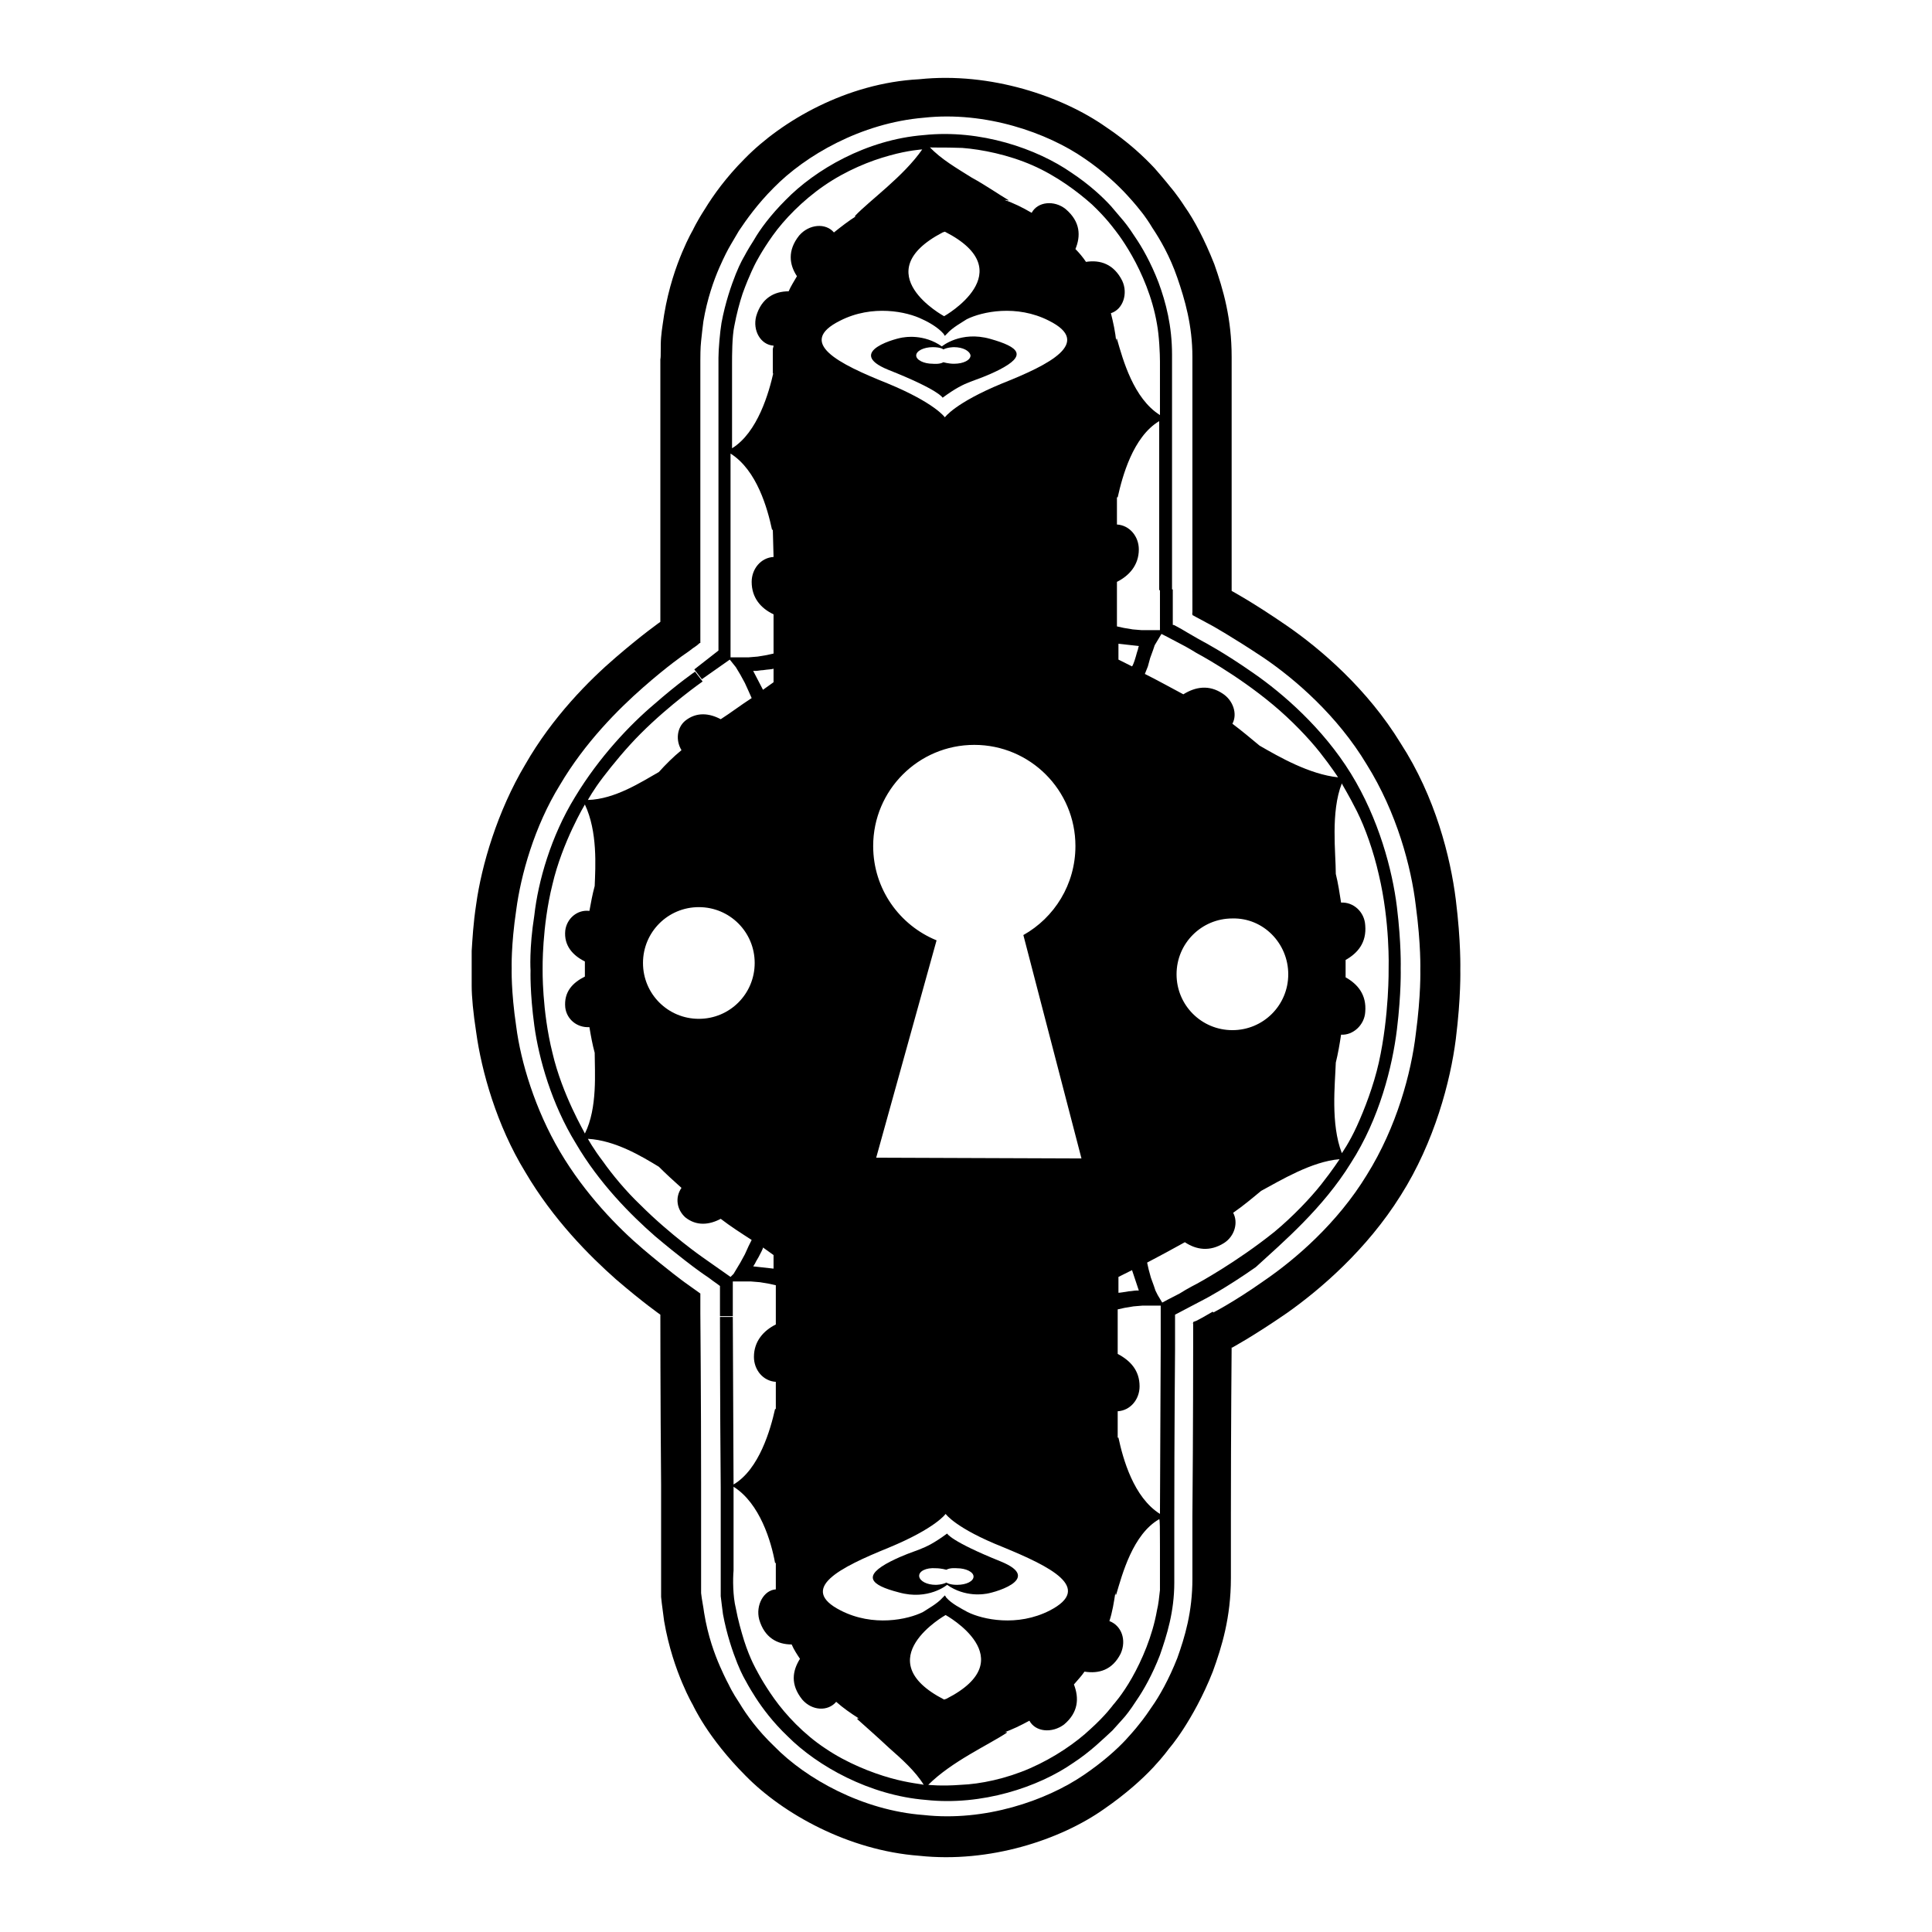 <?xml version="1.0" encoding="utf-8"?>
<!-- Svg Vector Icons : http://www.onlinewebfonts.com/icon -->
<!DOCTYPE svg PUBLIC "-//W3C//DTD SVG 1.1//EN" "http://www.w3.org/Graphics/SVG/1.1/DTD/svg11.dtd">
<svg version="1.1" xmlns="http://www.w3.org/2000/svg" xmlns:xlink="http://www.w3.org/1999/xlink" x="0px" y="0px" viewBox="0 0 256 256" enable-background="new 0 0 256 256" xml:space="preserve">
<g><g><g><g><path fill="#000000" d="M192.9,119.2c-0.7-5.6-2.7-13.6-7.3-20.7c-4.4-7.2-10.6-12.5-15.1-15.6c-4.5-3.1-7.3-4.6-7.3-4.6l0,0l-5.2,0c0,0,0,0.8,0,1.6c0,0.4,0,0.8,0,1.1c0,0.1,0,0.3,0,0.4c0,0,0,0.1,0,0.1l2.6,1.4l0,0c0,0,2.7,1.5,6.9,4.3c4.1,2.8,9.7,7.6,13.6,14.1c4,6.4,5.9,13.6,6.5,18.7c0.7,5.2,0.6,8.5,0.6,8.5s0.1,3.3-0.6,8.5c-0.6,5.1-2.5,12.3-6.5,18.7c-3.9,6.4-9.5,11.2-13.6,14c-4.1,2.9-6.9,4.3-6.9,4.3l2.6,4.6c0,0,2.8-1.5,7.3-4.6c4.4-3.1,10.6-8.4,15.1-15.6c4.5-7.1,6.6-15.2,7.3-20.7c0.7-5.6,0.6-9.2,0.6-9.2S193.6,124.8,192.9,119.2z"/><path fill="#000000" d="M158.1 81.4L158.1 81.4 158.1 81.4 158.1 81.3 157.9 81.2 z"/><path fill="#000000" d="M92.7 85.1L92.7 85.1 92.7 85.1 92.7 85.1 92.6 85.1 92.6 85.2 92.6 85.2 z"/><path fill="#000000" d="M92.6 171.4L92.6 171.4 92.6 171.4 92.6 171.4 92.6 171.4 92.7 171.5 z"/><path fill="#000000" d="M92.7,171.5L92.7,171.5L92.7,171.5z"/><path fill="#000000" d="M160.7,173.8c0,0-0.7,0.4-1.4,0.8c-0.4,0.2-0.7,0.4-1,0.5c-0.1,0-0.2,0.1-0.2,0.1v3.1c0,0,0,11.3-0.1,22.6c0,2.8,0,5.7,0,8.3c0,4.4-1,7.7-2,10.5c-1.1,2.8-2.4,5.1-3.4,6.5c-1,1.5-1.6,2.2-1.6,2.2s-0.6,0.8-1.8,2.1c-1.2,1.3-3.1,3-5.6,4.7c-5,3.4-13.1,6.2-21.2,5.3c-8.1-0.6-15.6-4.8-19.8-9.1c-2.2-2.1-3.7-4.2-4.6-5.7c-1-1.5-1.4-2.4-1.4-2.4s-0.5-0.9-1.2-2.5c-0.7-1.6-1.6-4-2.1-7.1c-0.1-0.8-0.3-1.7-0.4-2.6c0-0.5,0-1,0-1.4v-1c0-1.2,0-2.5,0-3.8c0-2.6,0-5.5,0-8.3c0-11.3-0.1-22.6-0.1-22.6s0-0.7,0-1.3c0-0.3,0-0.7,0-0.9c0-0.1,0-0.2,0-0.3c0,0,0-0.1,0-0.1l-2.1-1.5l0,0c0,0-2.2-1.6-5.5-4.4c-3.3-2.8-7.7-7.3-11-12.9c-3.3-5.6-5.2-11.9-5.8-16.6c-0.7-4.7-0.6-7.7-0.6-7.7s-0.1-3,0.6-7.7c0.6-4.6,2.4-11.1,5.8-16.6c3.3-5.6,7.7-10,11-12.9c3.3-2.9,5.5-4.4,5.5-4.4s0.6-0.4,1.1-0.8c0.3-0.2,0.6-0.4,0.8-0.6c0.1-0.1,0.1-0.1,0.2-0.1v-2.6c0,0,0-11.4,0-22.7c0-2.8,0-5.7,0-8.4c0-1.3,0-2.6,0-3.8c0-0.4,0-1.6,0.1-2.5c0.1-1,0.2-1.8,0.3-2.6c0.5-3,1.4-5.5,2.1-7.1c0.7-1.6,1.2-2.5,1.2-2.5l0,0c0,0,0.5-0.9,1.4-2.4c1-1.5,2.5-3.6,4.6-5.7c4.2-4.3,11.6-8.6,19.9-9.3c8.2-0.9,16.4,2,21.3,5.4c2.5,1.7,4.4,3.5,5.6,4.8c1.2,1.3,1.8,2.1,1.8,2.1s0.7,0.8,1.6,2.3c1,1.5,2.3,3.7,3.3,6.6c1,2.9,2,6.3,2,10.5c0,2.7,0,5.5,0,8.4c0,11.4,0,22.8,0,22.8h5.2c0,0,0-11.4,0-22.8c0-2.8,0-5.7,0-8.4c0-5.1-1.1-8.9-2.3-12.3c-1.3-3.3-2.7-5.9-3.9-7.6c-1.1-1.7-1.9-2.6-1.9-2.6l0,0c0,0-0.7-0.9-2.1-2.5c-1.4-1.5-3.5-3.5-6.5-5.5c-5.7-4-15.2-7.3-24.7-6.3C112.2,11,103.6,16,98.7,21c-2.5,2.5-4.2,4.9-5.3,6.7c-1.1,1.7-1.6,2.8-1.6,2.8l0,0c0,0-0.6,1-1.4,2.9c-0.8,1.9-1.8,4.7-2.4,8.3c-0.1,0.8-0.3,1.8-0.4,3c-0.1,1.1,0,2.6-0.1,2.9c0,1.2,0,2.5,0,3.8c0,2.6,0,5.5,0,8.3c0,11.3,0,22.7,0,22.7c0,0-2.3,1.6-5.9,4.7c-3.5,3-8.4,7.9-12,14.2c-3.7,6.2-5.8,13.4-6.5,18.5c-0.4,2.6-0.5,4.7-0.6,6.2c0,1.4,0,2.3,0,2.3s0,0.8,0,2.3c0,1.5,0.2,3.6,0.6,6.2c0.7,5.1,2.7,12.3,6.5,18.5c3.7,6.3,8.5,11.1,12,14.2c3.6,3.1,5.9,4.7,5.9,4.7l0,0c0,0,0,11.3,0.1,22.6c0,2.8,0,5.6,0,8.3c0,1.3,0,2.6,0,3.8v1c0,0.6,0,1.2,0,1.7c0.1,1.1,0.3,2.3,0.4,3.2c0.6,3.5,1.6,6.3,2.4,8.2c0.8,1.9,1.4,2.9,1.4,2.9s0.5,1.1,1.6,2.8c1.1,1.7,2.9,4.1,5.4,6.6c4.9,5,13.6,9.9,23,10.6c9.3,1,18.7-2.1,24.5-6.2c2.9-2,5.1-4,6.5-5.5c1.4-1.5,2.1-2.5,2.1-2.5s0.8-0.9,1.9-2.6c1.1-1.7,2.6-4.3,3.9-7.6c1.2-3.3,2.4-7.2,2.4-12.4c0-2.6,0-5.5,0-8.3c0-11.3,0.1-22.6,0.1-22.6l0,0L160.7,173.8z"/><path fill="#000000" d="M157.9,175.4L157.9,175.4L157.9,175.4L157.9,175.4c0,0,0.1,0,0.1-0.1c0,0,0,0,0.1,0v0L157.9,175.4z"/><path fill="#000000" d="M179,154.1c3.8-5.9,5.5-12.8,6.1-17.7c0.6-4.9,0.5-8.1,0.5-8.1s0.1-3.2-0.5-8.1c-0.6-4.9-2.4-11.7-6.1-17.7c-3.7-6-9-10.6-12.9-13.3c-4-2.8-6.7-4.2-6.7-4.2s-1.1-0.6-2.1-1.2c-0.5-0.3-1-0.6-1.4-0.8c-0.2-0.1-0.3-0.2-0.5-0.2v-4.7h-1.7v5.4l-0.6,0l-0.6,0l-0.6,0l-0.6,0l-1.2-0.1l-1.2-0.2l-0.9-0.2v-5.9c1.6-0.8,2.9-2.2,2.9-4.3c0-1.7-1.2-3.2-2.9-3.3v-3.7c0,0,0,0.1,0,0.1h0.1c0.6-2.7,2-8,5.5-10.1l0,22.4h1.7l0,0c0,0,0-11.4,0-22.8c0-2.8,0-5.7,0-8.4c0-3.8-0.8-6.9-1.8-9.6c-1-2.6-2.2-4.7-3.1-6c-0.9-1.4-1.5-2.1-1.5-2.1s-0.6-0.7-1.7-2c-1.1-1.2-2.8-2.8-5.2-4.4c-4.6-3.2-12.1-5.8-19.6-5c-7.6,0.6-14.4,4.6-18.3,8.6c-2,2-3.4,3.9-4.2,5.3c-0.9,1.4-1.3,2.2-1.3,2.2s-0.5,0.8-1.1,2.3c-0.6,1.5-1.4,3.8-1.9,6.5c-0.2,1.2-0.4,3.5-0.4,4.6c0,1.2,0,2.5,0,3.8c0,2.6,0,5.5,0,8.3c0,11.4,0,22.7,0,22.7l0,0c0,0,0,1,0,2c0,0.5,0,1,0,1.4c0,0.2,0,0.4,0,0.5c0,0,0,0.1,0,0.1l0,0L92,88.7l1,1.3l3.7-2.6l0.4,0.5l0.4,0.5l0.6,1l0.6,1.1l0.5,1.1l0.4,0.9c-1.4,0.9-2.7,1.9-4.1,2.8c-1.5-0.8-3.2-1-4.7,0.2c-1.1,0.9-1.3,2.6-0.5,3.9c-1.1,0.9-2.1,1.9-3,2.9c-2.3,1.3-5.8,3.6-9.4,3.7c0,0,0.7-1.3,2-3c1.3-1.7,3.1-3.9,5-5.8c3.9-3.9,8.2-6.9,8.2-6.9l-1-1.3c0,0-2.2,1.5-5.4,4.3c-3.2,2.7-7.3,7-10.5,12.3c-3.2,5.2-4.9,11.2-5.4,15.7c-0.7,4.4-0.5,7.3-0.5,7.3s-0.1,2.9,0.5,7.3c0.6,4.4,2.3,10.4,5.5,15.6c3.1,5.3,7.3,9.5,10.5,12.3c3.2,2.7,5.4,4.3,5.4,4.3l0,0c0,0,0.8,0.6,1.7,1.2c0.4,0.3,0.8,0.6,1.1,0.8c0.1,0.1,0.3,0.2,0.4,0.3l0,0v4h1.7l0-4.6l0.6,0l0.6,0l1.2,0l1.2,0.1l1.2,0.2l0.9,0.2l0,5.2c-1.6,0.8-2.9,2.2-2.9,4.3c0,1.7,1.2,3.2,2.9,3.3v3.7c0,0,0-0.1,0-0.1h-0.1c-0.6,2.7-2.1,8-5.5,10l-0.1-22.2h-1.7c0,0,0,11.3,0.1,22.6c0,2.8,0,5.6,0,8.3c0,1.3,0,2.6,0,3.8c0,0.8,0,1.5,0,2.3c0.1,0.8,0.2,1.7,0.3,2.4c0.5,2.7,1.3,5,1.9,6.5c0.6,1.5,1.1,2.3,1.1,2.3s0.4,0.8,1.3,2.2c0.9,1.4,2.3,3.3,4.3,5.2c3.9,3.9,10.8,7.8,18.3,8.4c7.4,0.8,14.9-1.7,19.5-4.9c2.3-1.5,4-3.2,5.2-4.3c1.1-1.2,1.7-1.9,1.7-1.9s0.6-0.7,1.5-2.1c0.9-1.3,2.1-3.4,3.1-6c0.9-2.6,1.9-5.7,1.9-9.6c0-2.6,0-5.5,0-8.3c0-11.3,0.1-22.6,0.1-22.6l0,0c0,0,0-1.2,0-2.4c0-0.6,0-1.2,0-1.6c0-0.2,0-0.4,0-0.5c0-0.1,0-0.1,0-0.1l4-2.1l0,0c0,0,2.7-1.4,6.7-4.2C170,164.6,175.3,160.1,179,154.1z M95.4,86.4L95.4,86.4L95.4,86.4L95.4,86.4z M179.8,107.5c1.1,2.2,2.2,5.3,2.9,8.4c1.5,6.3,1.3,12.4,1.3,12.4s0.1,6.2-1.3,12.5c-0.7,3.1-1.9,6.2-2.9,8.4c-1,2.2-2,3.6-2,3.6c-1.5-3.9-0.9-9.1-0.8-12c0.3-1.2,0.5-2.4,0.7-3.7c1.6,0.1,3.1-1.3,3.2-3c0.2-2.3-1-3.7-2.6-4.6c0-0.4,0-0.7,0-1.2c0-0.4,0-0.7,0-1.1c1.6-0.9,2.8-2.3,2.6-4.6c-0.1-1.8-1.6-3.1-3.2-3c-0.2-1.3-0.4-2.6-0.7-3.8c0-2.8-0.7-8.2,0.8-12C177.8,103.9,178.7,105.3,179.8,107.5z M152.1,88.3l0.3-1.1l0.4-1.1l0.2-0.6l0.3-0.5l0.3-0.5l0.3-0.5c0,0,1.2,0.6,2.3,1.2c1.2,0.6,2.3,1.3,2.3,1.3c0,0,5.3,2.8,10.2,6.9c2.4,2,4.7,4.4,6.2,6.3c1.5,1.9,2.4,3.3,2.4,3.3c-3.8-0.4-7.8-2.7-10.4-4.2c-1.2-1-2.4-2-3.6-2.9c0.7-1.3,0.1-3.1-1.3-4c-1.8-1.2-3.6-0.9-5.2,0.1c-1.7-0.9-3.3-1.8-5.1-2.7L152.1,88.3z M170.7,129.1c0,4.1-3.3,7.4-7.4,7.4s-7.4-3.3-7.4-7.4c0-4.1,3.3-7.4,7.4-7.4C167.4,121.6,170.7,125,170.7,129.1z M151,85.6L151,85.6L151,85.6L151,85.6L151,85.6L151,85.6L151,85.6z M150.9,171.1L150.9,171.1L150.9,171.1L150.9,171.1z M150.9,85.6C150.9,85.6,150.9,85.6,150.9,85.6c0,0.1-0.1,0.2-0.1,0.4c-0.1,0.3-0.2,0.6-0.3,1c-0.2,0.7-0.4,1.2-0.5,1.3l-1.8-0.9v-2.1L150.9,85.6z M150.9,171L150.9,171c-0.1,0-0.2,0-0.3,0c-0.3,0-0.7,0.1-1,0.1c-0.6,0.1-1.2,0.2-1.4,0.2v-2.1l1.8-0.9L150.9,171z M127.5,19.6c2.6,0.2,6.1,0.9,9.3,2.3c3.2,1.4,6,3.5,7.9,5.2c1.9,1.8,2.9,3.2,2.9,3.2l0,0c0,0,1.1,1.3,2.4,3.6c1.3,2.3,2.7,5.5,3.3,9c0.3,1.6,0.4,4,0.4,5c0,1.3,0,2.5,0,3.6c0,2.1,0,3.5,0,3.5c-3.5-2.2-4.9-7.3-5.7-10.1l-0.1,0c0,0.1,0,0.3,0,0.4c-0.1-1.3-0.4-2.6-0.7-3.8c1.6-0.5,2.3-2.6,1.5-4.3c-1.1-2.2-2.9-2.8-4.8-2.5c-0.4-0.6-0.9-1.2-1.4-1.7c0.7-1.7,0.7-3.6-1.3-5.3c-1.5-1.2-3.7-1-4.5,0.5c-1.2-0.7-2.4-1.3-3.6-1.7c0.2,0,0.3,0,0.5,0.1l0-0.1c-1.2-0.7-2.9-1.9-4.9-3c-1.9-1.2-4-2.4-5.5-4C123.2,19.6,124.9,19.5,127.5,19.6z M117.7,205.1c6.3-2.6,7.6-4.5,7.6-4.5s1.3,1.9,7.6,4.4c6.3,2.6,12,5.4,6.2,8.4c-4.3,2.2-8.9,1.2-10.9,0.2c-0.9-0.5-2.1-1.1-2.8-1.9c-0.1-0.1-0.1-0.2-0.2-0.3c-0.1,0.1-0.2,0.2-0.3,0.3c-0.7,0.8-2,1.5-2.6,1.9c-2,1-6.6,2-10.9-0.2C105.7,210.5,111.3,207.7,117.7,205.1z M111.3,42.5c4.3-2.2,8.9-1.2,10.9-0.2c0.9,0.4,2.1,1.1,2.8,1.9c0.1,0.1,0.1,0.2,0.2,0.3c0.1-0.1,0.2-0.2,0.3-0.3c0.7-0.8,2-1.5,2.6-1.9c2-1,6.6-2,10.9,0.2c5.8,2.9,0.1,5.8-6.2,8.3c-6.3,2.6-7.6,4.5-7.6,4.5s-1.3-1.9-7.6-4.5C111.1,48.2,105.5,45.4,111.3,42.5z M116.1,153.4c8-28.8,0,0,8-28.8c-4.9-2-8.4-6.8-8.4-12.5c0-7.4,6-13.4,13.4-13.4c7.4,0,13.4,6,13.4,13.4c0,5.1-2.8,9.5-6.9,11.8c7.7,29.6,7.7,29.6,7.7,29.6S117.1,153.4,116.1,153.4z M123.2,25.4C123.2,25.4,123.3,25.4,123.2,25.4C123.3,25.4,123.2,25.4,123.2,25.4C123.1,25.4,123.2,25.4,123.2,25.4z M124.9,30.8l0.3-0.1c10.4,5.3-0.1,11.2-0.1,11.2S114.6,36.2,124.9,30.8z M92.6,120.2c4.1,0,7.4,3.3,7.4,7.4c0,4.1-3.3,7.4-7.4,7.4c-4.1,0-7.4-3.3-7.4-7.4C85.2,123.5,88.5,120.2,92.6,120.2z M73.2,139.5c-1.4-5.6-1.3-11.1-1.3-11.1s-0.1-5.6,1.3-11.2c1.3-5.6,4.3-10.6,4.3-10.6c1.7,3.6,1.4,8.2,1.3,10.8c-0.3,1.1-0.5,2.2-0.7,3.3c-1.6-0.2-3,1-3.2,2.6c-0.2,2,1,3.3,2.6,4.1c0,0.3,0,0.7,0,1s0,0.7,0,1c-1.6,0.8-2.8,2-2.6,4.1c0.2,1.6,1.6,2.7,3.2,2.6c0.2,1.2,0.4,2.3,0.7,3.4c0,2.5,0.4,7.3-1.3,10.7C77.5,150.1,74.5,145.1,73.2,139.5z M95.3,170L95.3,170L95.3,170L95.3,170z M99.2,165.1l-0.5,1.1l-0.6,1.1l-0.6,1l-0.3,0.5l-0.4,0.4l-3.7-2.6c0,0-4.3-3-8.2-6.9c-2-1.9-3.8-4.1-5-5.8c-1.3-1.7-2-3-2-3c3.6,0.2,7.1,2.3,9.4,3.7c1,1,2,1.9,3,2.8c-0.9,1.3-0.6,2.9,0.5,3.9c1.5,1.2,3.2,1,4.7,0.2c1.3,1,2.7,1.9,4.1,2.8L99.2,165.1z M99.7,167.7L99.7,167.7L99.7,167.7L99.7,167.7L99.7,167.7z M99.8,167.8C99.8,167.7,99.8,167.7,99.8,167.8c0.1-0.1,0.1-0.2,0.2-0.3c0.1-0.2,0.3-0.6,0.5-0.9c0.3-0.6,0.6-1.1,0.6-1.3l1.4,1v1.8L99.8,167.8z M102.5,90.4l-1.4,1l-1.3-2.5c0,0,0,0,0,0c0.1,0,0.2,0,0.3,0c0.3,0,0.7-0.1,1-0.1c0.6-0.1,1.2-0.1,1.4-0.2V90.4z M102.5,73.8c-1.7,0.1-2.9,1.6-2.9,3.3c0,2.1,1.2,3.5,2.9,4.3v5.2l-0.9,0.2l-1.2,0.2l-1.2,0.1l-0.6,0l-0.6,0l-0.6,0l-0.6,0v-4.6l0,0l0-22.4c3.5,2.2,4.9,7.3,5.5,10.1h0.1c0,0,0-0.1,0-0.1L102.5,73.8z M102.5,49.3c-0.6,2.7-2.1,8-5.5,10.1c0,0,0-5.6,0-11.2c0-1.1,0-3.6,0.3-5c0.3-1.6,0.7-3.1,1.1-4.3c0.9-2.5,1.7-4,1.7-4s0.8-1.6,2.3-3.7c1.5-2.1,3.9-4.6,6.8-6.6c2.9-2,6.1-3.3,8.7-4c2.5-0.7,4.3-0.8,4.3-0.8c-2.5,3.6-6.9,6.7-8.9,8.8l0,0.1c0.1,0,0.1,0,0.2-0.1c-1.1,0.7-2,1.4-3,2.2c-1.1-1.3-3.3-1.1-4.6,0.4c-1.6,2-1.3,3.9-0.3,5.4c-0.4,0.7-0.8,1.3-1.1,2c-1.9,0-3.6,0.9-4.3,3.3c-0.5,1.9,0.6,3.8,2.3,3.9c0,0.2-0.1,0.3-0.1,0.5v3.2C102.6,49.4,102.5,49.4,102.5,49.3L102.5,49.3L102.5,49.3z M118,235.6c-2.5-0.7-5.8-2-8.6-3.9c-2.9-1.9-5.3-4.5-6.8-6.6c-1.5-2.1-2.3-3.7-2.3-3.7l0,0c0,0-0.9-1.5-1.7-4c-0.4-1.3-0.8-2.7-1.1-4.3c-0.4-1.6-0.4-3.9-0.3-5c0-5.6,0-11.1,0-11.1c3.5,2.2,5,7.3,5.5,10.1h0.1c0,0,0-0.1,0-0.1v3.5c0,0,0,0.1,0,0.1c-1.6,0.1-2.7,2.1-2.2,4c0.7,2.4,2.4,3.3,4.3,3.3c0.3,0.7,0.7,1.3,1.1,1.9c-1,1.6-1.3,3.4,0.3,5.4c1.3,1.5,3.4,1.6,4.5,0.3c0.9,0.8,1.9,1.5,3,2.2c0,0-0.1,0-0.2,0l0,0.1c1,0.9,2.6,2.3,4.2,3.8c1.7,1.5,3.5,3.1,4.6,4.9C122.2,236.4,120.5,236.3,118,235.6z M125.3,214c0,0,10.5,5.8,0.1,11.1l-0.3,0.1C114.8,219.9,125.3,214,125.3,214z M123.3,230.7C123.3,230.7,123.2,230.8,123.3,230.7l-0.1,0C123.2,230.7,123.2,230.7,123.3,230.7z M153.7,204.8c0,1,0,2.2,0,3.6c0,0.7,0,1.5,0,2.3c-0.1,0.9-0.2,1.9-0.4,2.7c-0.6,3.4-2,6.6-3.3,8.9c-1.3,2.3-2.5,3.6-2.5,3.6s-1,1.4-3,3.2c-1.9,1.8-4.8,3.8-8,5.2c-3.2,1.4-6.6,2.1-9.2,2.2c-2.6,0.2-4.3,0-4.3,0c3.1-3.1,8-5.3,10.4-6.9l0-0.1c-0.1,0-0.3,0-0.5,0.1c1.2-0.4,2.4-1,3.5-1.6c0.8,1.5,3,1.7,4.6,0.5c1.9-1.6,2-3.5,1.3-5.3c0.5-0.6,1-1.1,1.4-1.7c1.9,0.3,3.7-0.2,4.8-2.4c0.8-1.8,0.1-3.7-1.5-4.3c0.4-1.2,0.6-2.5,0.8-3.8c0,0.1,0,0.2,0,0.3h0.1c0.8-2.7,2.2-8,5.7-10C153.7,201.3,153.7,202.7,153.7,204.8z M153.8,178.4L153.8,178.4l-0.1,22.2c-3.5-2.2-4.9-7.3-5.5-10.1h-0.1c0,0,0,0.1,0,0.1V187c1.7-0.1,2.9-1.6,2.9-3.3c0-2.1-1.2-3.4-2.9-4.3l0-5.9l0.9-0.2l1.2-0.2l1.2-0.1l0.6,0l0.6,0l0.6,0l0.6,0V178.4z M158.6,170.1l0.7,1.3L158.6,170.1c0,0-1.2,0.6-2.3,1.3c-1.2,0.6-2.3,1.2-2.3,1.2l-0.3-0.5l-0.3-0.5l-0.3-0.6l-0.2-0.6l-0.4-1.1l-0.3-1.1l-0.2-0.9c1.7-0.9,3.4-1.8,5-2.7c1.5,1,3.3,1.3,5.2,0.1c1.4-0.9,1.9-2.7,1.2-4c1.3-0.9,2.5-1.9,3.7-2.9c2.6-1.4,6.7-3.9,10.4-4.2c0,0-0.9,1.4-2.4,3.3c-1.5,1.9-3.8,4.3-6.2,6.3C163.8,167.3,158.6,170.1,158.6,170.1z"/><path fill="#000000" d="M124.9,52.7c3.4-2.5,3.9-1.9,7.5-3.7c3.7-1.9,2.7-3-1.2-4.1c-3.9-1.1-6.4,1-6.4,1c-2.4-1.7-5-1.2-5-1.2c-0.7,0-8,1.9-2.1,4.3C124.5,51.7,124.9,52.7,124.9,52.7z M123.6,46c1.1,0,1.4,0.3,1.4,0.3c0.6-0.3,1.4-0.3,1.4-0.3c1.2,0,2.1,0.5,2.2,1.1c0,0.6-0.9,1.1-2.2,1.1c-0.7,0-1.4-0.2-1.4-0.2c-0.5,0.3-1.4,0.2-1.4,0.2c-1.2,0-2.2-0.5-2.2-1.1C121.4,46.5,122.4,46,123.6,46z"/><path fill="#000000" d="M119.1,211c3.9,1.1,6.4-1,6.4-1c2.4,1.7,5,1.2,5,1.2c0.7,0,8-1.9,2.1-4.3c-6.7-2.7-7.1-3.7-7.1-3.7c-3.4,2.5-3.9,1.9-7.5,3.7C114.3,208.8,115.2,210,119.1,211z M124,207.8c0.7,0,1.4,0.2,1.4,0.2c0.5-0.3,1.4-0.2,1.4-0.2c1.2,0,2.2,0.5,2.2,1.1c0,0.6-0.9,1.1-2.2,1.1c-1,0-1.4-0.3-1.4-0.3c-0.6,0.3-1.4,0.3-1.4,0.3c-1.2,0-2.1-0.5-2.2-1.1C121.7,208.2,122.7,207.7,124,207.8z"/></g></g><g></g><g></g><g></g><g></g><g></g><g></g><g></g><g></g><g></g><g></g><g></g><g></g><g></g><g></g><g></g></g></g>
</svg>